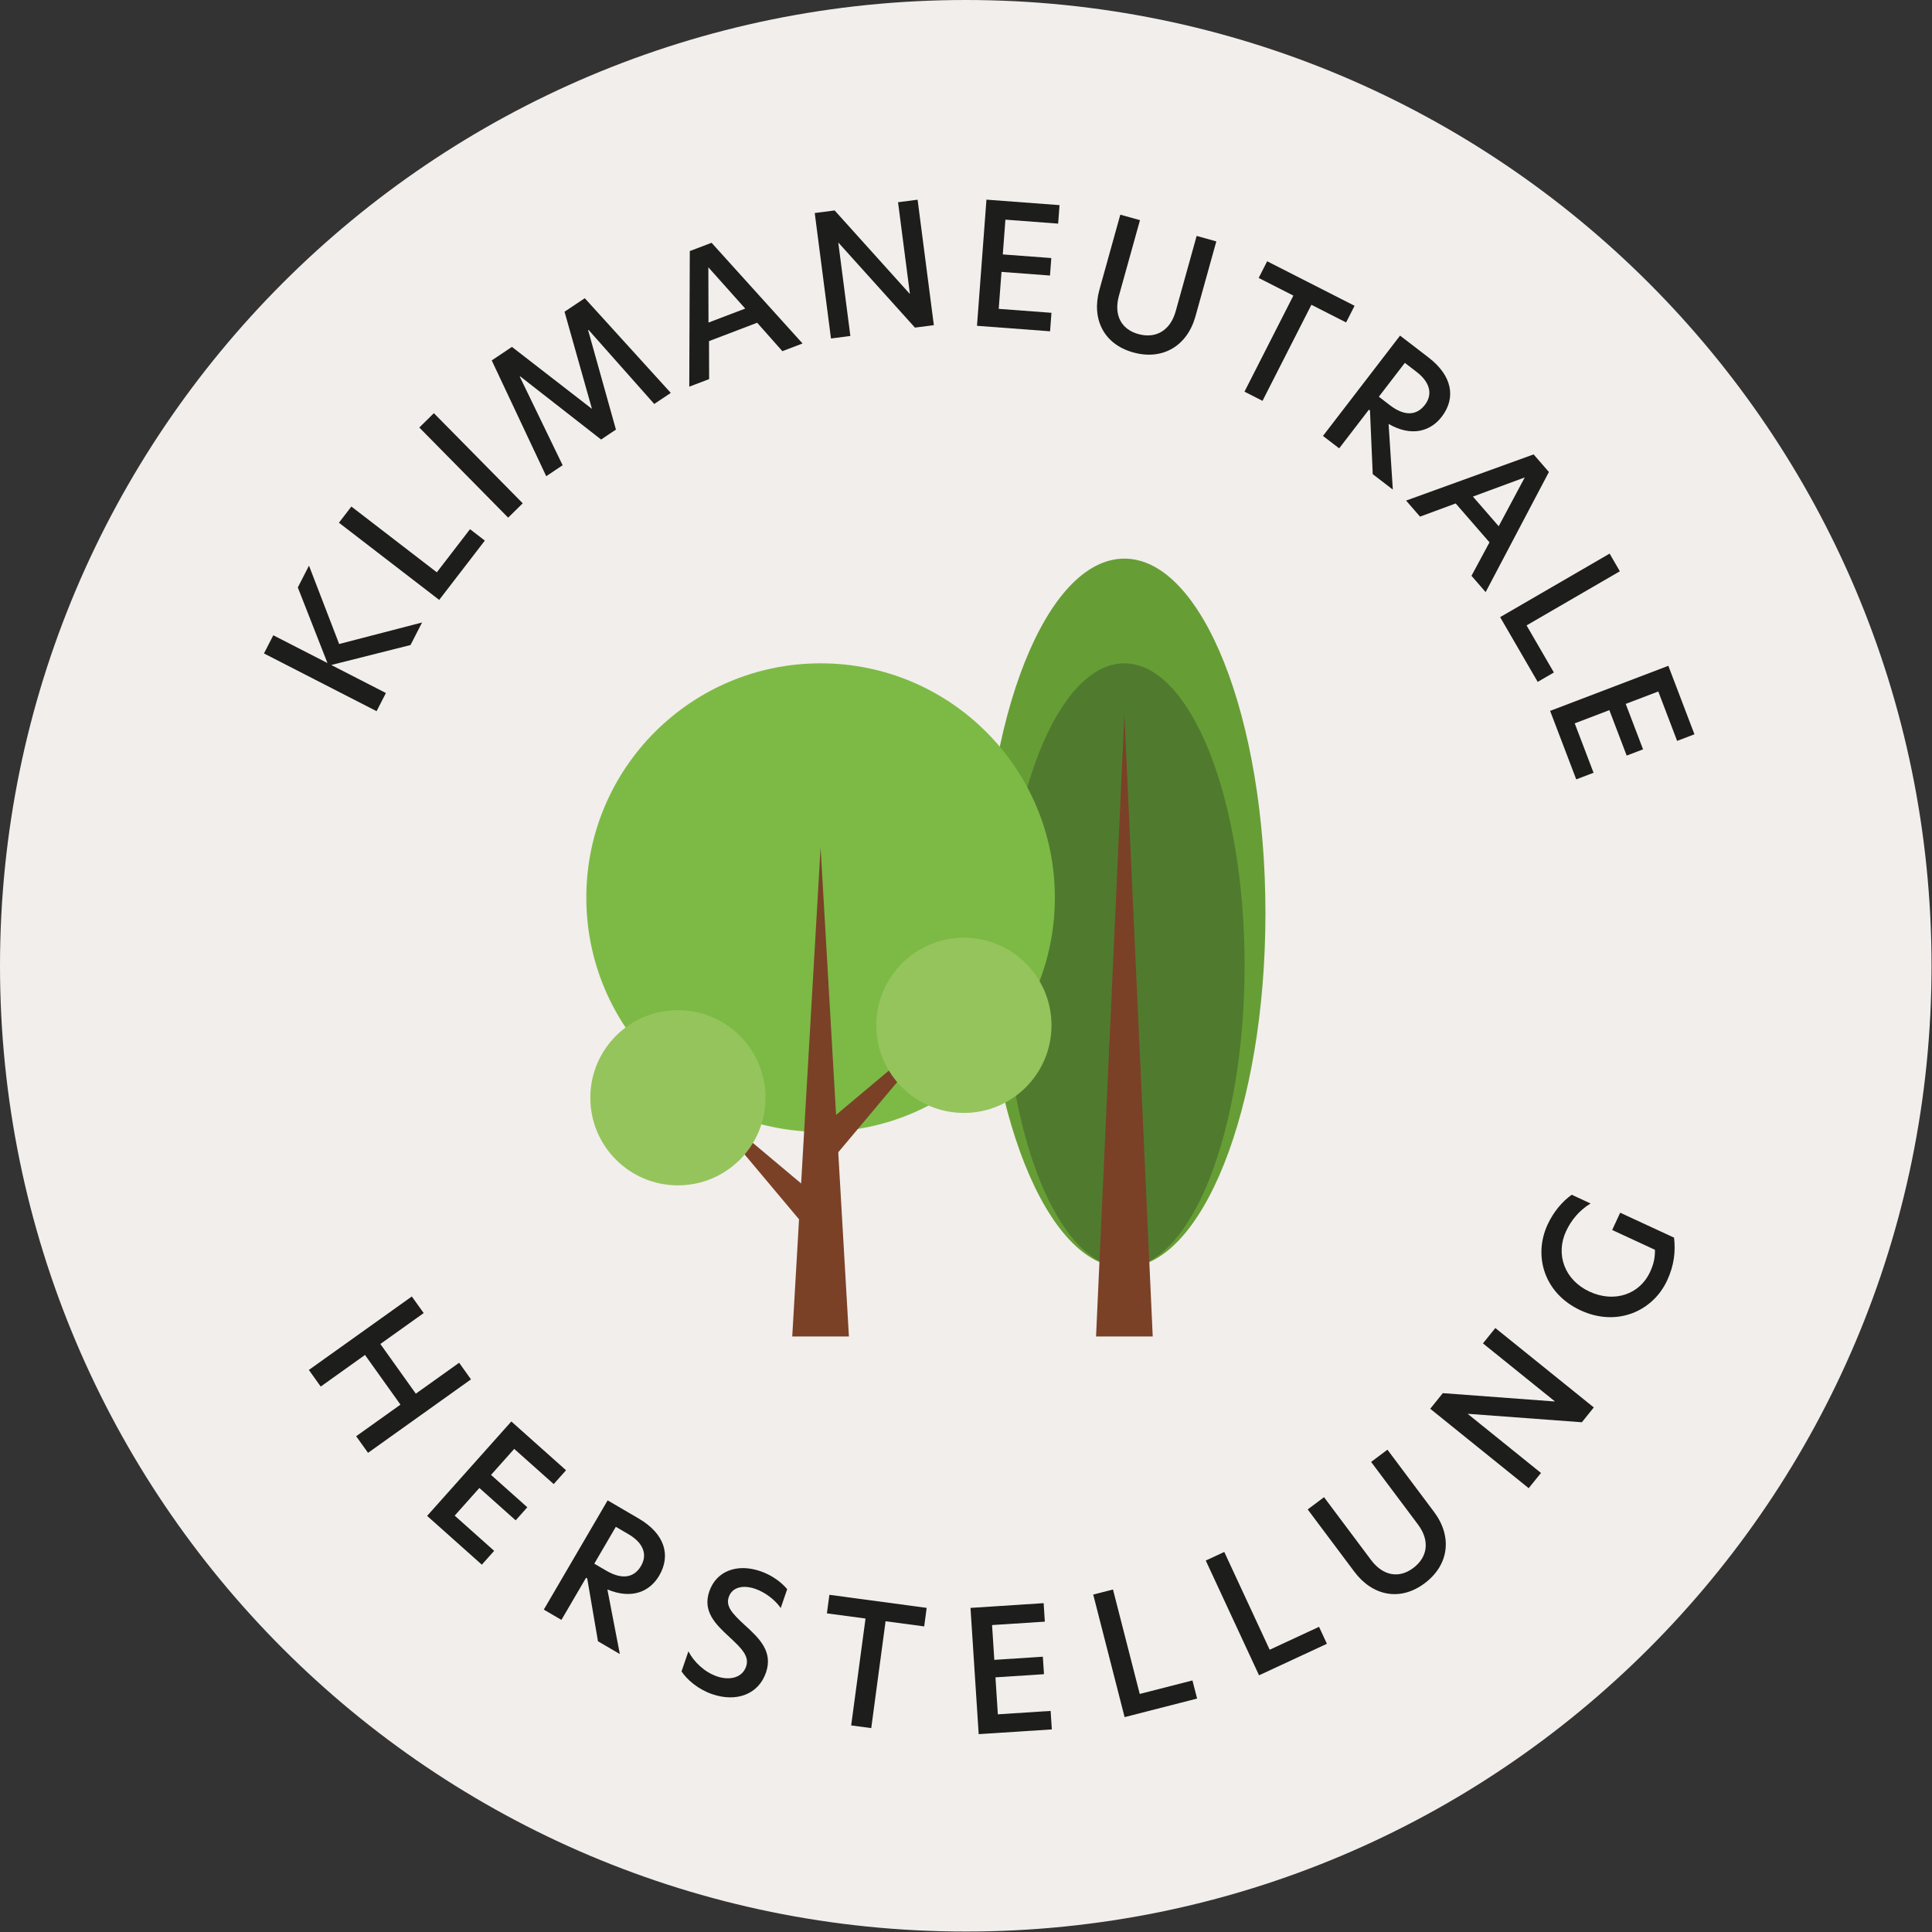<?xml version="1.0" encoding="UTF-8" standalone="no"?>
<!DOCTYPE svg PUBLIC "-//W3C//DTD SVG 1.1//EN" "http://www.w3.org/Graphics/SVG/1.1/DTD/svg11.dtd">
<svg width="100%" height="100%" viewBox="0 0 3334 3334" version="1.1" xmlns="http://www.w3.org/2000/svg" xmlns:xlink="http://www.w3.org/1999/xlink" xml:space="preserve" xmlns:serif="http://www.serif.com/" style="fill-rule:evenodd;clip-rule:evenodd;stroke-linejoin:round;stroke-miterlimit:2;">
    <rect x="0" y="0" width="3334" height="3334" fill="#333333" stroke="none"/>
    <g id="Ebene-18" serif:id="Ebene 18" transform="matrix(8.333,0,0,8.333,0,0)">
        <g transform="matrix(0,-1,-1,0,200,0)">
            <path d="M-200,-200C-310.457,-200 -400,-110.457 -400,0C-400,110.457 -310.457,200 -200,200C-89.543,200 0,110.457 0,0C0,-110.457 -89.543,-200 -200,-200" style="fill:rgb(242,238,236);fill-rule:nonzero;"/>
        </g>
        <g transform="matrix(1,0,0,1,70.236,131.05)">
            <path d="M0,2.316L17.171,-2.141L14.776,2.529L-1.636,6.663L9.68,12.466L7.751,16.228L-15.571,4.27L-13.641,0.508L-2.42,6.262L-8.561,-9.397L-6.247,-13.912L0,2.316Z" style="fill:rgb(29,29,27);fill-rule:nonzero;"/>
        </g>
        <g transform="matrix(1,0,0,1,70.189,120.884)">
            <path d="M0,-12.634L2.578,-15.983L20.272,-2.363L27.146,-11.294L30.216,-8.932L20.764,3.349L0,-12.634Z" style="fill:rgb(29,29,27);fill-rule:nonzero;"/>
        </g>
        <g transform="matrix(0.712,-0.702,-0.702,-0.712,84.41,98.32)">
            <rect x="8.596" y="-20.948" width="4.235" height="26.212" style="fill:rgb(29,29,27);"/>
        </g>
        <g transform="matrix(1,0,0,1,116.515,64.027)">
            <path d="M0,32.319L-3.397,34.59L-14.683,10.611L-10.498,7.813L6.03,20.616L6.06,20.596L0.395,0.53L4.583,-2.271L22.399,17.341L18.973,19.63L5.364,4.283L5.276,4.343L11.038,24.937L7.964,26.993L-8.788,13.916L-8.876,13.973L0,32.319Z" style="fill:rgb(29,29,27);fill-rule:nonzero;"/>
        </g>
        <g transform="matrix(1,0,0,1,154.324,66.45)">
            <path d="M0,-2.548L-7.631,-11.097L-7.602,0.349L0,-2.548ZM7.697,6.273L2.476,0.388L-7.494,4.19L-7.472,12.057L-11.584,13.625L-11.475,-14.455L-6.967,-16.173L11.875,4.68L7.697,6.273Z" style="fill:rgb(29,29,27);fill-rule:nonzero;"/>
        </g>
        <g transform="matrix(1,0,0,1,193.389,44.116)">
            <path d="M0,23.222L-3.911,23.728L-19.752,6.143L-19.786,6.149L-17.286,25.462L-21.302,25.982L-24.666,-0.001L-20.545,-0.534L-4.994,16.733L-4.96,16.728L-7.414,-2.235L-3.364,-2.76L0,23.222Z" style="fill:rgb(29,29,27);fill-rule:nonzero;"/>
        </g>
        <g transform="matrix(1,0,0,1,204.283,68.607)">
            <path d="M0,-27.262L15.136,-26.126L14.848,-22.298L3.926,-23.118L3.387,-15.92L13.43,-15.166L13.159,-11.548L3.116,-12.302L2.541,-4.647L13.462,-3.827L13.176,0L-1.959,-1.135L0,-27.262Z" style="fill:rgb(29,29,27);fill-rule:nonzero;"/>
        </g>
        <g transform="matrix(1,0,0,1,227.679,59.161)">
            <path d="M0,0.834L4.325,-14.704L8.398,-13.571L4.043,2.069C2.939,6.037 4.482,9.028 8.045,10.019C11.675,11.028 14.677,9.306 15.791,5.302L20.135,-10.304L24.208,-9.17L19.882,6.367C18.2,12.407 13.162,15.538 6.986,13.818C0.88,12.118 -1.681,6.874 0,0.834" style="fill:rgb(29,29,27);fill-rule:nonzero;"/>
        </g>
        <g transform="matrix(1,0,0,1,267.843,75.899)">
            <path d="M0,-14.683L-7.186,-18.34L-5.429,-21.793L12.676,-12.575L10.919,-9.125L3.734,-12.782L-6.392,7.11L-10.126,5.21L0,-14.683Z" style="fill:rgb(29,29,27);fill-rule:nonzero;"/>
        </g>
        <g transform="matrix(1,0,0,1,287.805,86.995)">
            <path d="M0,-3.101C3.156,-0.677 5.624,-1.002 7.276,-3.151C8.949,-5.33 8.345,-7.836 5.553,-9.983L3.123,-11.848L-2.262,-4.84L0,-3.101ZM2.132,-17.494L8.052,-12.946C12.938,-9.191 13.766,-4.603 10.762,-0.695C8.466,2.293 4.563,3.558 -0.242,0.798L0.634,14.393L-3.526,11.196L-4.098,-1.987L-4.32,-2.16L-10.478,5.855L-13.829,3.28L2.132,-17.494Z" style="fill:rgb(29,29,27);fill-rule:nonzero;"/>
        </g>
        <g transform="matrix(1,0,0,1,310.363,107.744)">
            <path d="M0,1.233L5.401,-8.876L-5.337,-4.908L0,1.233ZM-5.636,11.499L-1.905,4.569L-8.907,-3.486L-16.289,-0.756L-19.177,-4.08L7.232,-13.642L10.399,-9.999L-2.703,14.875L-5.636,11.499Z" style="fill:rgb(29,29,27);fill-rule:nonzero;"/>
        </g>
        <g transform="matrix(1,0,0,1,333.333,141.209)">
            <path d="M0,-26.56L2.121,-22.905L-17.198,-11.695L-11.541,-1.944L-14.894,0L-22.671,-13.408L0,-26.56Z" style="fill:rgb(29,29,27);fill-rule:nonzero;"/>
        </g>
        <g transform="matrix(1,0,0,1,345.495,161.398)">
            <path d="M0,-23.517L5.407,-9.336L1.82,-7.966L-2.082,-18.201L-8.827,-15.628L-5.237,-6.218L-8.627,-4.925L-12.215,-14.335L-19.388,-11.6L-15.487,-1.367L-19.075,0L-24.481,-14.181L0,-23.517Z" style="fill:rgb(29,29,27);fill-rule:nonzero;"/>
        </g>
        <g transform="matrix(1,0,0,1,82.93,278.469)">
            <path d="M0,12.415L-7.342,2.127L-16.513,8.672L-18.967,5.232L2.355,-9.984L4.81,-6.546L-4.162,-0.144L3.181,10.145L12.152,3.744L14.605,7.182L-6.716,22.399L-9.171,18.959L0,12.415Z" style="fill:rgb(29,29,27);fill-rule:nonzero;"/>
        </g>
        <g transform="matrix(1,0,0,1,105.892,324.027)">
            <path d="M0,-29.657L11.328,-19.553L8.773,-16.688L0.598,-23.979L-4.206,-18.59L3.31,-11.886L0.896,-9.18L-6.62,-15.884L-11.731,-10.156L-3.558,-2.864L-6.112,0L-17.44,-10.103L0,-29.657Z" style="fill:rgb(29,29,27);fill-rule:nonzero;"/>
        </g>
        <g transform="matrix(1,0,0,1,125.533,327.989)">
            <path d="M0,-2.73C3.437,-0.721 5.846,-1.353 7.214,-3.694C8.6,-6.066 7.684,-8.477 4.645,-10.255L1.999,-11.802L-2.463,-4.169L0,-2.73ZM0.305,-17.279L6.751,-13.51C12.072,-10.4 13.47,-5.952 10.981,-1.695C9.08,1.557 5.367,3.304 0.25,1.17L2.831,14.549L-1.698,11.901L-3.925,-1.108L-4.169,-1.25L-9.268,7.475L-12.917,5.343L0.305,-17.279Z" style="fill:rgb(29,29,27);fill-rule:nonzero;"/>
        </g>
        <g transform="matrix(1,0,0,1,163.016,347.178)">
            <path d="M0,-18.077L-1.334,-14.179C-2.613,-15.994 -4.671,-17.481 -6.637,-18.155C-9.069,-18.988 -11.377,-18.55 -12.096,-16.452C-12.746,-14.554 -11.456,-13.105 -8.825,-10.678C-5.698,-7.857 -2.915,-5.116 -4.387,-0.82C-5.963,3.778 -10.597,5.353 -15.494,3.675C-18.46,2.66 -20.693,0.703 -21.88,-1.044L-20.453,-5.208C-19.292,-2.949 -17.061,-0.88 -14.528,-0.013C-11.896,0.889 -9.296,0.254 -8.509,-2.045C-7.801,-4.11 -9.268,-5.692 -11.988,-8.188C-14.872,-10.852 -17.544,-13.479 -16.129,-17.611C-14.656,-21.908 -10.3,-23.43 -5.57,-21.809C-3.171,-20.987 -1.213,-19.535 0,-18.077" style="fill:rgb(29,29,27);fill-rule:nonzero;"/>
        </g>
        <g transform="matrix(1,0,0,1,179.239,352.962)">
            <path d="M0,-17.781L-7.996,-18.853L-7.48,-22.694L12.665,-19.99L12.151,-16.149L4.155,-17.222L1.186,4.913L-2.97,4.356L0,-17.781Z" style="fill:rgb(29,29,27);fill-rule:nonzero;"/>
        </g>
        <g transform="matrix(1,0,0,1,200.979,358.141)">
            <path d="M0,-25.164L15.146,-26.146L15.395,-22.316L4.466,-21.608L4.933,-14.403L14.983,-15.054L15.219,-11.435L5.169,-10.782L5.665,-3.122L16.594,-3.83L16.843,0L1.696,0.982L0,-25.164Z" style="fill:rgb(29,29,27);fill-rule:nonzero;"/>
        </g>
        <g transform="matrix(1,0,0,1,226.394,354.55)">
            <path d="M0,-24.333L4.094,-25.381L9.633,-3.753L20.55,-6.549L21.511,-2.796L6.5,1.048L0,-24.333Z" style="fill:rgb(29,29,27);fill-rule:nonzero;"/>
        </g>
        <g transform="matrix(1,0,0,1,249.701,345.157)">
            <path d="M0,-21.985L3.833,-23.765L13.235,-3.513L23.457,-8.259L25.087,-4.745L11.032,1.78L0,-21.985Z" style="fill:rgb(29,29,27);fill-rule:nonzero;"/>
        </g>
        <g transform="matrix(1,0,0,1,280.475,306.407)">
            <path d="M0,19.084L-9.667,6.177L-6.284,3.644L3.445,16.637C5.914,19.934 9.224,20.534 12.184,18.319C15.199,16.061 15.667,12.632 13.176,9.305L3.467,-3.659L6.85,-6.191L16.516,6.716C20.273,11.733 19.677,17.635 14.547,21.476C9.475,25.275 3.757,24.101 0,19.084" style="fill:rgb(29,29,27);fill-rule:nonzero;"/>
        </g>
        <g transform="matrix(1,0,0,1,330.06,291.739)">
            <path d="M0,-0.273L-2.475,2.796L-26.076,1.044L-26.098,1.07L-10.941,13.295L-13.484,16.446L-33.875,0.001L-31.267,-3.234L-8.095,-1.51L-8.073,-1.537L-22.957,-13.539L-20.393,-16.719L0,-0.273Z" style="fill:rgb(29,29,27);fill-rule:nonzero;"/>
        </g>
        <g transform="matrix(1,0,0,1,341.704,258.841)">
            <path d="M0,4.589C0.814,2.832 1.043,1.502 1.013,-0.025L-7.839,-4.125L-6.181,-7.703L4.971,-2.539C5.308,0.335 4.998,3.179 3.549,6.31C0.589,12.7 -6.843,16.01 -14.383,12.517C-21.924,9.026 -24.219,1.249 -21.215,-5.238C-19.987,-7.889 -18.176,-10.038 -16.216,-11.421L-12.318,-9.614C-14.654,-8.175 -16.312,-6.187 -17.394,-3.855C-19.613,0.938 -17.689,6.252 -12.545,8.635C-7.337,11.047 -2.116,9.158 0,4.589" style="fill:rgb(29,29,27);fill-rule:nonzero;"/>
        </g>
        <g transform="matrix(0,-1,-1,0,232.847,159.89)">
            <path d="M-29.212,-29.212C-69.759,-29.212 -102.629,-16.134 -102.629,0C-102.629,16.133 -69.759,29.212 -29.212,29.212C11.335,29.212 44.206,16.133 44.206,0C44.206,-16.134 11.335,-29.212 -29.212,-29.212" style="fill:rgb(102,158,53);fill-rule:nonzero;"/>
        </g>
        <g transform="matrix(0,-1,-1,0,232.847,175.046)">
            <path d="M-24.898,-24.898C-59.457,-24.898 -87.473,-13.751 -87.473,0C-87.473,13.75 -59.457,24.898 -24.898,24.898C9.661,24.898 37.677,13.75 37.677,0C37.677,-13.751 9.661,-24.898 -24.898,-24.898" style="fill:rgb(80,123,46);fill-rule:nonzero;"/>
        </g>
        <g transform="matrix(1,0,0,1,226.979,147.901)">
            <path d="M0,128.867L5.869,0L11.737,128.867L0,128.867Z" style="fill:rgb(122,65,39);fill-rule:nonzero;"/>
        </g>
        <g transform="matrix(0,-1,-1,0,169.935,137.369)">
            <path d="M-48.515,-48.515C-75.309,-48.515 -97.03,-26.793 -97.03,-0.001C-97.03,26.793 -75.309,48.515 -48.515,48.515C-21.72,48.515 0.001,26.793 0.001,-0.001C0.001,-26.793 -21.72,-48.515 -48.515,-48.515" style="fill:rgb(124,186,69);fill-rule:nonzero;"/>
        </g>
        <g transform="matrix(1,0,0,1,164.066,175.492)">
            <path d="M0,101.276L5.869,0L11.737,101.276L0,101.276Z" style="fill:rgb(122,65,39);fill-rule:nonzero;"/>
        </g>
        <g transform="matrix(1,0,0,1,168.806,215.646)">
            <path d="M0,18.874L27.828,-4.477L4.477,23.351L0,18.874Z" style="fill:rgb(122,65,39);fill-rule:nonzero;"/>
        </g>
        <g transform="matrix(0,-1,-1,0,199.613,194.196)">
            <path d="M-18.14,-18.14C-28.158,-18.14 -36.28,-10.019 -36.28,0C-36.28,10.019 -28.158,18.14 -18.14,18.14C-8.122,18.14 0,10.019 0,0C0,-10.019 -8.122,-18.14 -18.14,-18.14" style="fill:rgb(149,196,92);fill-rule:nonzero;"/>
        </g>
        <g transform="matrix(1,0,0,1,166.721,226.167)">
            <path d="M0,27.828L-23.351,0L4.477,23.351L0,27.828Z" style="fill:rgb(122,65,39);fill-rule:nonzero;"/>
        </g>
        <g transform="matrix(0,1,1,0,140.39,209.193)">
            <path d="M18.14,-18.14C28.158,-18.14 36.28,-10.019 36.28,0C36.28,10.019 28.158,18.14 18.14,18.14C8.122,18.14 -0,10.019 -0,0C-0,-10.019 8.122,-18.14 18.14,-18.14" style="fill:rgb(149,196,92);fill-rule:nonzero;"/>
        </g>
    </g>
</svg>

